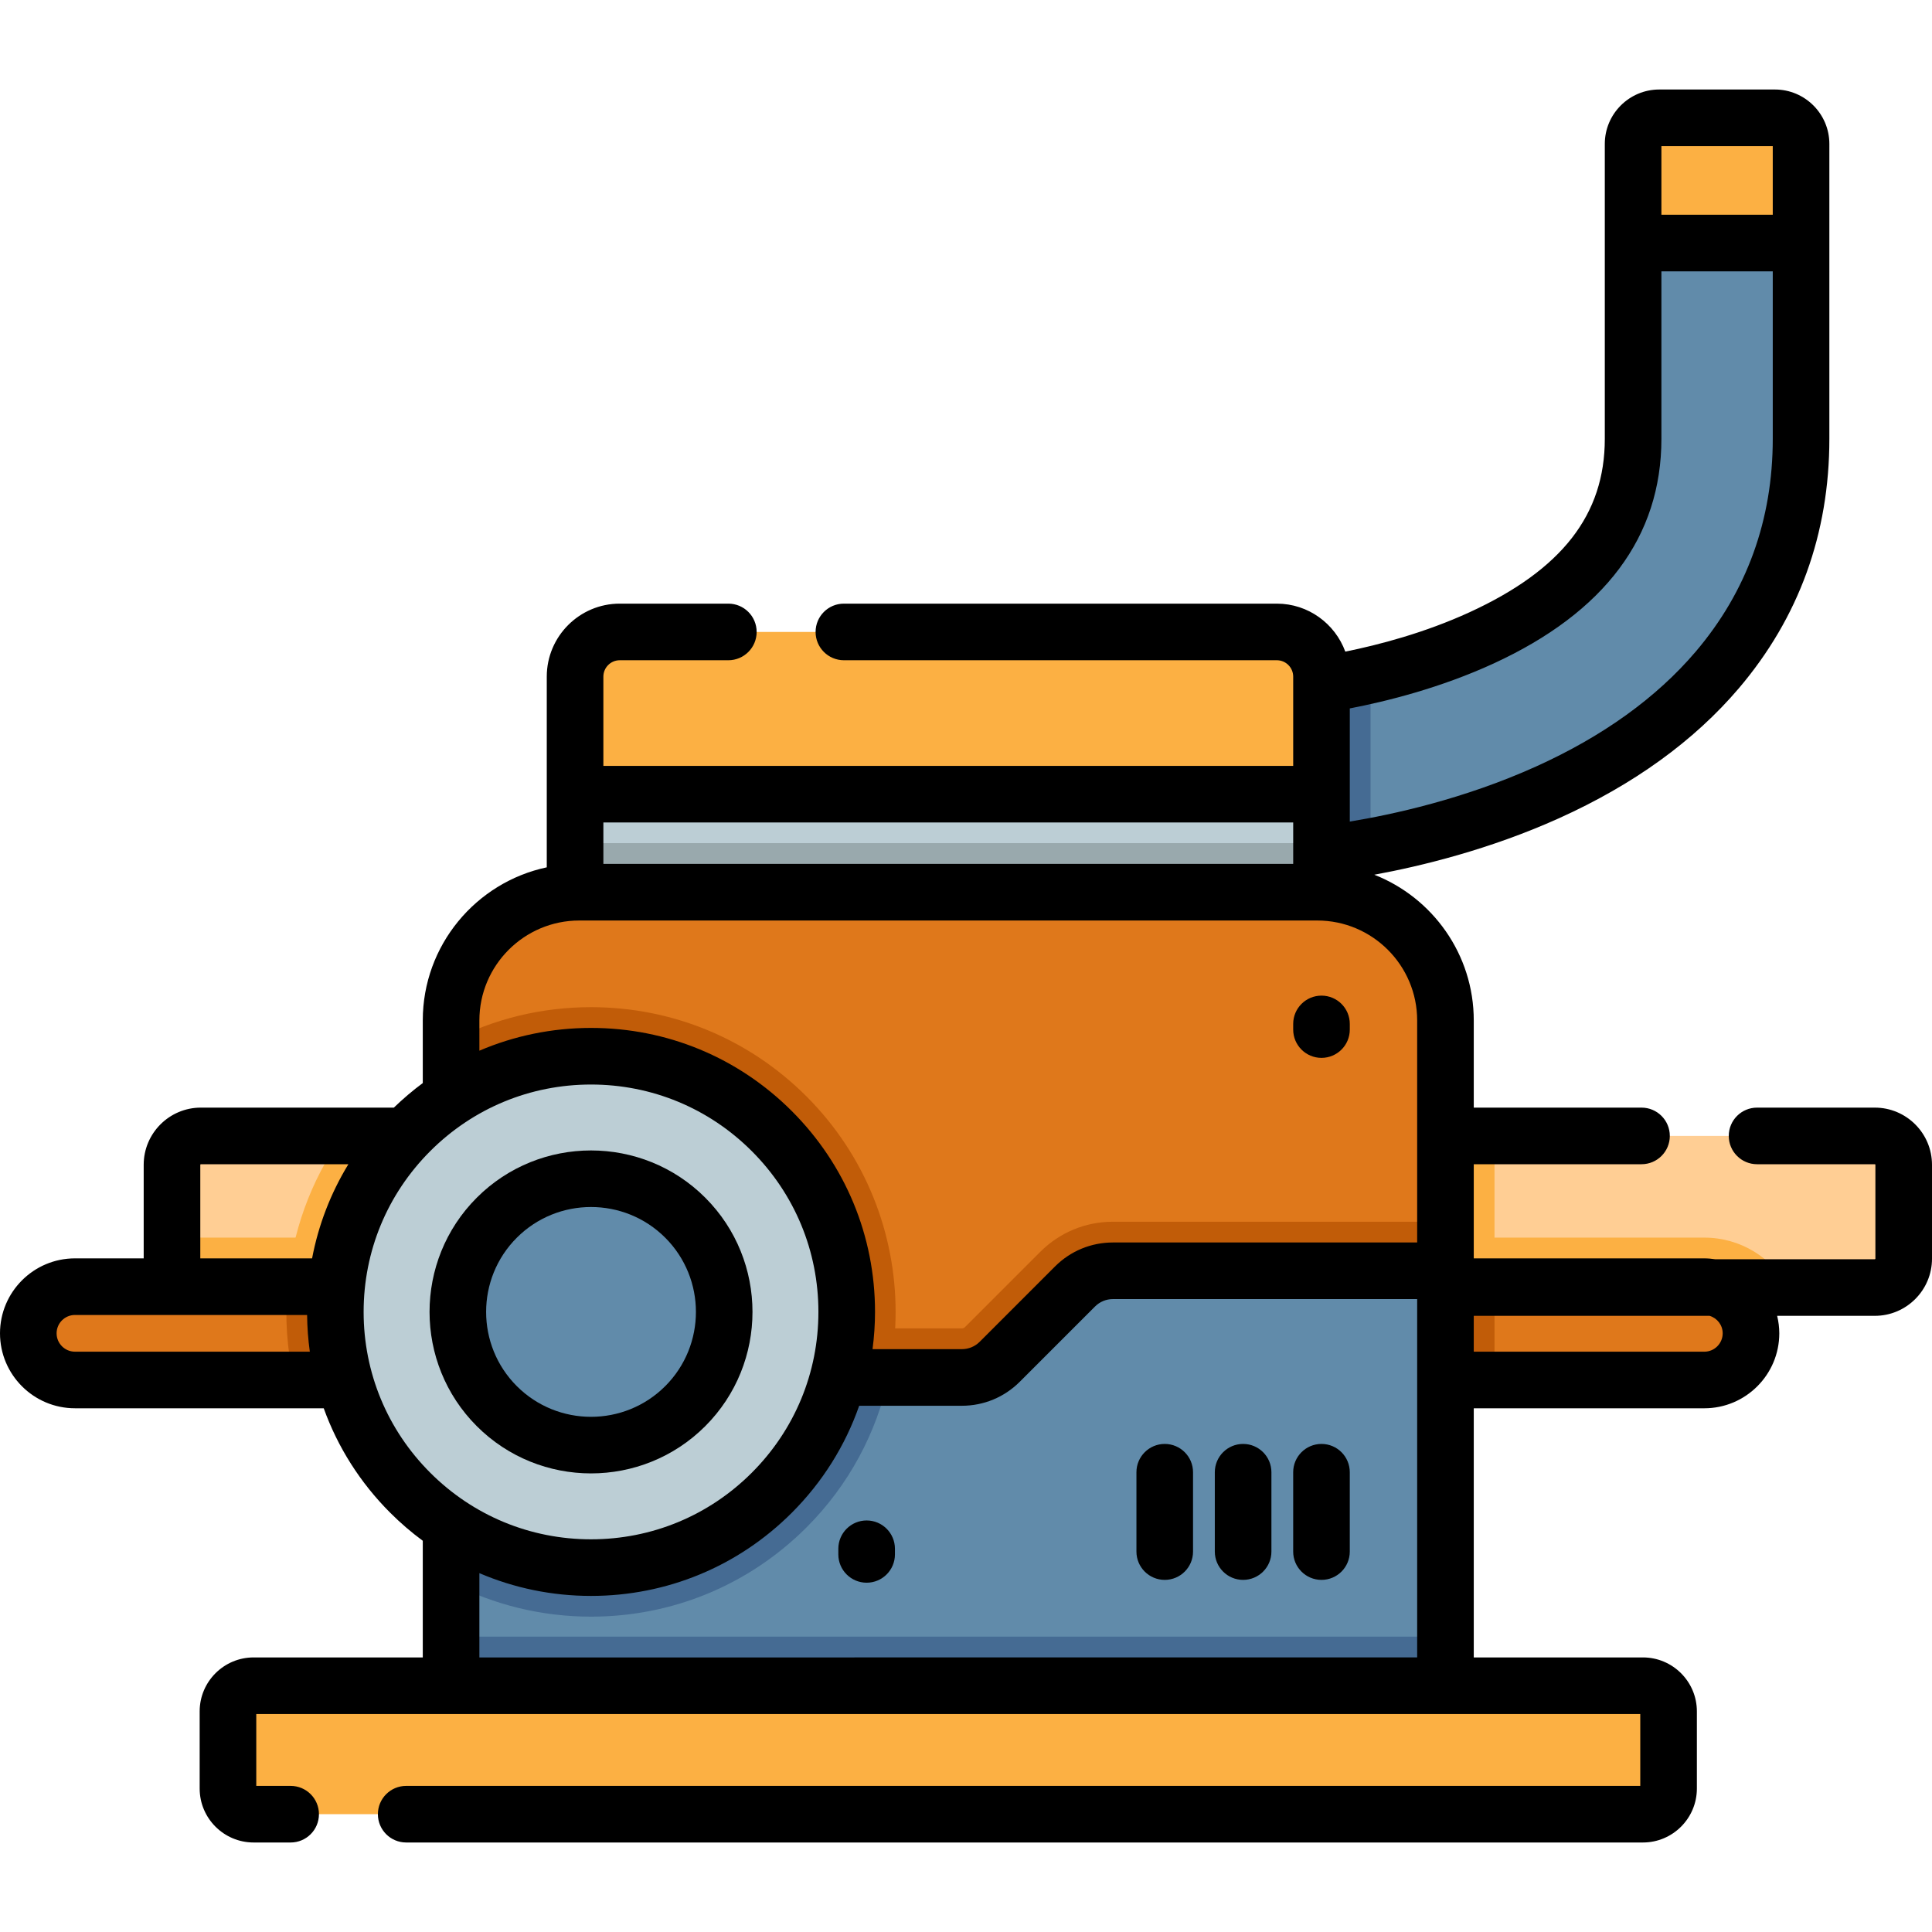 <?xml version="1.0" encoding="iso-8859-1"?>
<!-- Generator: Adobe Illustrator 19.0.0, SVG Export Plug-In . SVG Version: 6.00 Build 0)  -->
<svg version="1.1" id="Capa_1" xmlns="http://www.w3.org/2000/svg" xmlns:xlink="http://www.w3.org/1999/xlink" x="0px" y="0px"
	 viewBox="0 0 512 512" style="enable-background:new 0 0 512 512;" xml:space="preserve">
<path style="fill:#FFCE94;" d="M504.5,308.681v24.88c0,4.22-3.43,7.65-7.65,7.65H53.23c-4.22,0-7.65-3.43-7.65-7.65v-24.88
	c0-4.23,3.43-7.65,7.65-7.65h443.62C501.07,301.031,504.5,304.451,504.5,308.681z"/>
<g>
	<path style="fill:#FCB043;" d="M473.95,341.211H358.18c4.31-7.87,12.67-13.23,22.27-13.23h71.22
		C461.27,327.981,469.64,333.341,473.95,341.211z"/>
	<path style="fill:#FCB043;" d="M237.09,341.211H76.15c1.15-14.27,6.07-28.2,14.55-40.18h131.86
		C231.13,313.111,235.97,327.041,237.09,341.211z"/>
	<path style="fill:#FCB043;" d="M113.35,341.211H53.23c-4.22,0-7.65-3.43-7.65-7.65v-5.58h45.5
		C100.68,327.981,109.05,333.341,113.35,341.211z"/>
	<rect x="106.54" y="301.03" style="fill:#FCB043;" width="289.52" height="40.18"/>
</g>
<path style="fill:#DF781B;" d="M103.45,353.341c0,6.83-5.54,12.37-12.37,12.37H19.86c-6.82,0-12.36-5.54-12.36-12.37
	c0-6.82,5.54-12.36,12.36-12.36h71.22C97.91,340.981,103.45,346.521,103.45,353.341z"/>
<path style="fill:#C15C08;" d="M103.45,353.341c0,6.83-5.54,12.37-12.37,12.37H77.9c-1.86-8.15-2.42-16.5-1.73-24.73h14.91
	C97.91,340.981,103.45,346.521,103.45,353.341z"/>
<path style="fill:#DF781B;" d="M464.03,353.341c0,6.83-5.53,12.37-12.36,12.37h-71.22c-6.83,0-12.36-5.54-12.36-12.37
	c0-6.82,5.53-12.36,12.36-12.36h71.22C458.5,340.981,464.03,346.521,464.03,353.341z"/>
<path style="fill:#C15C08;" d="M396.06,340.981v24.73h-15.61c-6.83,0-12.36-5.54-12.36-12.37c0-6.82,5.53-12.36,12.36-12.36
	L396.06,340.981L396.06,340.981z"/>
<path style="fill:#618BAA;" d="M477.3,38.141v78.15c0,23.32-7.47,43.93-22.21,61.26c-11.13,13.08-26.27,24-45.01,32.45
	c-17.59,7.93-35.09,12.18-46.87,14.37c-8.41,1.55-13.91,2.06-14.43,2.11c-0.67,0.06-1.33,0.09-1.99,0.09
	c-11.4,0-21.11-8.72-22.14-20.29c-1.08-12.23,7.94-23.02,20.16-24.13c0.27-0.03,7.79-0.77,18.39-3.25
	c8.54-1.99,19.1-5.11,29.46-9.87c27.01-12.44,40.13-29.69,40.13-52.74v-78.15c0-3.82,3.1-6.92,6.92-6.92h30.67
	C474.2,31.221,477.3,34.321,477.3,38.141z"/>
<path style="fill:#FCB043;" d="M477.3,38.141v26.27h-44.51v-26.27c0-3.82,3.1-6.92,6.92-6.92h30.67
	C474.2,31.221,477.3,34.321,477.3,38.141z"/>
<path style="fill:#456B93;" d="M363.21,179.311v45.06c-8.41,1.55-13.91,2.06-14.43,2.11c-0.67,0.06-1.33,0.09-1.99,0.09
	c-11.4,0-21.11-8.72-22.14-20.29c-1.08-12.23,7.94-23.02,20.16-24.13c0.27-0.03,7.79-0.77,18.39-3.25
	C363.21,179.041,363.21,179.171,363.21,179.311z"/>
<path style="fill:#FCB043;" d="M350.207,179.31v74.149h-197.81V179.31c0-6.538,5.301-11.839,11.839-11.839h174.133
	C344.906,167.471,350.207,172.772,350.207,179.31z"/>
<rect x="152.4" y="210.46" style="fill:#BCCED5;" width="197.81" height="43"/>
<path style="fill:#99A9AD;" d="M350.21,253.461H152.4v-30c0.37-0.02,0.75-0.02,1.12-0.02h195.57c0.37,0,0.75,0,1.12,0.02V253.461z"
	/>
<path style="fill:#DF781B;" d="M383.06,270.421v189.31H119.54v-189.31c0-18.76,15.21-33.98,33.98-33.98h195.57
	C367.85,236.441,383.06,251.661,383.06,270.421z"/>
<g>
	<path style="fill:#C15C08;" d="M213.73,404.781c-15.25,15.25-35.53,23.65-57.1,23.65c-12.99,0-25.68-3.09-37.09-8.99v-143.55
		c11.33-5.87,23.97-8.98,37.09-8.98c21.57,0,41.85,8.4,57.1,23.65C245.22,322.061,245.22,373.291,213.73,404.781z"/>
	<path style="fill:#C15C08;" d="M383.06,323.771v135.96H119.54v-107.69h135.35c0.32,0,0.64-0.13,0.86-0.36l19.94-19.94
		c5.15-5.14,11.98-7.97,19.25-7.97L383.06,323.771L383.06,323.771z"/>
</g>
<path style="fill:#618BAA;" d="M383.06,336.771v122.96H119.54v-94.69h135.35c3.77,0,7.39-1.5,10.06-4.16l19.94-19.95
	c2.66-2.66,6.28-4.16,10.05-4.16L383.06,336.771L383.06,336.771z"/>
<g>
	<rect x="119.54" y="433.73" style="fill:#456B93;" width="263.52" height="26"/>
	<path style="fill:#456B93;" d="M235.48,365.041c-3.19,14.57-10.43,28.43-21.75,39.74c-15.25,15.25-35.53,23.65-57.1,23.65
		c-12.99,0-25.68-3.09-37.09-8.99v-54.4H235.48z"/>
</g>
<path style="fill:#FCB043;" d="M435.391,480.78H67.213c-3.755,0-6.798-3.044-6.798-6.798v-20.449c0-3.755,3.044-6.798,6.798-6.798
	h368.178c3.755,0,6.798,3.044,6.798,6.798v20.449C442.19,477.736,439.146,480.78,435.391,480.78z"/>
<path style="fill:#BCCED5;" d="M204.542,395.588c-22.817,22.817-57.867,25.962-84.06,9.418c-4.18-2.635-8.129-5.774-11.773-9.418
	c-4.373-4.373-8.023-9.194-10.938-14.314c-14.8-25.875-11.15-59.424,10.938-81.518c26.467-26.461,69.372-26.461,95.832,0
	C231.003,326.222,231.003,369.127,204.542,395.588z"/>
<path style="fill:#618BAA;" d="M181.595,372.64c-10.004,10.004-24.511,12.751-36.988,8.241c-4.728-1.707-9.163-4.454-12.95-8.241
	c-4.609-4.609-7.674-10.172-9.2-16.052c-3.052-11.717,0.019-24.704,9.2-33.886c13.791-13.791,36.147-13.791,49.937,0
	C195.386,336.494,195.386,358.85,181.595,372.64z"/>
<path d="M496.85,293.531h-31.21c-4.143,0-7.5,3.357-7.5,7.5s3.357,7.5,7.5,7.5h31.21c0.083,0,0.15,0.067,0.15,0.149v24.88
	c0,0.079-0.071,0.15-0.15,0.15h-42.324c-0.935-0.136-1.884-0.229-2.856-0.229h-61.107v-24.95h44.457c4.143,0,7.5-3.357,7.5-7.5
	s-3.357-7.5-7.5-7.5h-44.457v-23.109c0-17.537-10.945-32.555-26.359-38.611c12.323-2.263,30.564-6.675,48.959-14.973
	c19.751-8.905,35.778-20.488,47.64-34.428c15.923-18.721,23.997-40.967,23.997-66.119V38.14c0-7.951-6.469-14.42-14.42-14.42h-30.66
	c-7.957,0-14.43,6.469-14.43,14.42v78.15c0,20.104-11.364,34.697-35.762,45.926c-11.953,5.494-24.164,8.683-33.011,10.47
	c-2.713-7.406-9.812-12.716-18.147-12.716H223.64c-4.143,0-7.5,3.357-7.5,7.5s3.357,7.5,7.5,7.5h114.73
	c2.393,0,4.34,1.947,4.34,4.34v23.655H159.9V179.31c0-2.393,1.947-4.34,4.34-4.34h28.779c4.143,0,7.5-3.357,7.5-7.5
	s-3.357-7.5-7.5-7.5H164.24c-10.664,0-19.34,8.676-19.34,19.34v31.078c0,0.026-0.004,0.051-0.004,0.077s0.004,0.051,0.004,0.077
	v19.309c-18.748,3.978-32.859,20.654-32.859,40.57v16.604c-2.677,1.977-5.23,4.156-7.662,6.505H53.23
	c-8.354,0-15.15,6.796-15.15,15.149v24.801H19.863C8.911,333.481,0,342.391,0,353.344s8.911,19.863,19.863,19.863H85.79
	c3.702,10.289,9.657,19.722,17.618,27.683c2.714,2.714,5.601,5.191,8.632,7.429v30.916H67.213c-7.885,0-14.299,6.414-14.299,14.298
	v20.448c0,7.885,6.414,14.299,14.299,14.299h9.812c4.143,0,7.5-3.357,7.5-7.5s-3.357-7.5-7.5-7.5h-9.11v-19.045H434.69v19.045
	H107.643c-4.143,0-7.5,3.357-7.5,7.5s3.357,7.5,7.5,7.5h327.748c7.885,0,14.299-6.414,14.299-14.299v-20.448
	c0-7.884-6.414-14.298-14.299-14.298h-44.828V373.21h61.107c10.951,0,19.86-8.914,19.86-19.87c0-1.596-0.21-3.142-0.567-4.63h25.887
	c8.354,0,15.15-6.797,15.15-15.15v-24.88C512,300.327,505.203,293.531,496.85,293.531z M469.8,38.72v18.19h-29.51V38.72H469.8z
	 M395.796,175.844c29.524-13.588,44.494-33.625,44.494-59.554V71.91h29.51v44.381c0,21.492-6.871,40.468-20.422,56.399
	c-10.41,12.234-24.669,22.487-42.382,30.474c-19.102,8.618-38.047,12.718-49.286,14.559v-29.985
	C367.494,185.857,381.751,182.299,395.796,175.844z M342.71,217.965v8.426c0,0.008,0,0.017,0,0.025v2.53H159.9v-10.98
	L342.71,217.965L342.71,217.965z M127.041,270.421c0-14.599,11.877-26.476,26.476-26.476h195.57
	c14.599,0,26.476,11.877,26.476,26.476v58.849h-80.618c-5.801,0-11.256,2.26-15.361,6.362l-19.941,19.941
	c-1.269,1.27-2.956,1.969-4.753,1.969h-23.658c0.423-3.248,0.658-6.54,0.658-9.869c0-20.104-7.828-39.003-22.043-53.218
	c-14.215-14.216-33.115-22.045-53.218-22.045c-10.341,0-20.357,2.086-29.587,6.032L127.041,270.421L127.041,270.421z M53.08,308.68
	c0-0.082,0.067-0.149,0.15-0.149h39.095c-4.686,7.666-7.938,16.093-9.619,24.95H53.08V308.68z M19.863,358.208
	c-2.682,0-4.863-2.182-4.863-4.863s2.182-4.863,4.863-4.863h61.522c0.034,3.281,0.275,6.528,0.72,9.727L19.863,358.208
	L19.863,358.208z M96.365,347.673c0-16.097,6.269-31.229,17.651-42.612c11.381-11.382,26.515-17.65,42.611-17.65
	s31.229,6.269,42.61,17.651c11.383,11.382,17.65,26.515,17.65,42.611s-6.268,31.229-17.65,42.611
	c-11.381,11.382-26.515,17.649-42.61,17.649c-16.097,0-31.23-6.268-42.611-17.649c0,0,0-0.001-0.001-0.001
	C102.634,378.903,96.365,363.77,96.365,347.673z M127.041,439.235v-22.333c9.23,3.946,19.246,6.032,29.587,6.032
	c20.103,0,39.003-7.828,53.217-22.043c8.133-8.132,14.164-17.802,17.846-28.349h27.198c5.804,0,11.26-2.26,15.361-6.362
	l19.939-19.939c1.271-1.271,2.959-1.971,4.755-1.971h80.618v21.382c0,0.02-0.003,0.039-0.003,0.058s0.003,0.039,0.003,0.058v73.466
	L127.041,439.235L127.041,439.235z M456.53,353.34c0,2.686-2.181,4.87-4.86,4.87h-61.107v-9.5h62.506
	C455.064,349.315,456.53,351.15,456.53,353.34z"/>
<path d="M308.667,382.657c-4.143,0-7.5,3.357-7.5,7.5v21.029c0,4.143,3.357,7.5,7.5,7.5s7.5-3.357,7.5-7.5v-21.029
	C316.167,386.014,312.81,382.657,308.667,382.657z"/>
<path d="M329.438,382.657c-4.143,0-7.5,3.357-7.5,7.5v21.029c0,4.143,3.357,7.5,7.5,7.5s7.5-3.357,7.5-7.5v-21.029
	C336.938,386.014,333.58,382.657,329.438,382.657z"/>
<path d="M350.207,382.657c-4.143,0-7.5,3.357-7.5,7.5v21.029c0,4.143,3.357,7.5,7.5,7.5s7.5-3.357,7.5-7.5v-21.029
	C357.707,386.014,354.35,382.657,350.207,382.657z"/>
<path d="M126.354,377.947c8.346,8.346,19.31,12.519,30.272,12.519c10.964,0,21.928-4.173,30.274-12.52
	c16.691-16.692,16.691-43.854-0.001-60.547c-16.691-16.692-43.854-16.691-60.547,0.001
	C109.662,334.092,109.662,361.253,126.354,377.947L126.354,377.947z M136.96,328.006c10.844-10.843,28.49-10.845,39.334-0.001
	c10.844,10.845,10.844,28.49,0.001,39.334c-10.844,10.844-28.487,10.846-39.334,0C126.117,356.495,126.117,338.85,136.96,328.006z"
	/>
<path d="M350.21,280.347c4.143,0,7.5-3.357,7.5-7.5v-1.496c0-4.143-3.357-7.5-7.5-7.5s-7.5,3.357-7.5,7.5v1.496
	C342.71,276.99,346.067,280.347,350.21,280.347z"/>
<path d="M229.667,402.938c-4.143,0-7.5,3.357-7.5,7.5v1.496c0,4.143,3.357,7.5,7.5,7.5s7.5-3.357,7.5-7.5v-1.496
	C237.167,406.295,233.81,402.938,229.667,402.938z"/>
<g>
</g>
<g>
</g>
<g>
</g>
<g>
</g>
<g>
</g>
<g>
</g>
<g>
</g>
<g>
</g>
<g>
</g>
<g>
</g>
<g>
</g>
<g>
</g>
<g>
</g>
<g>
</g>
<g>
</g>
</svg>
